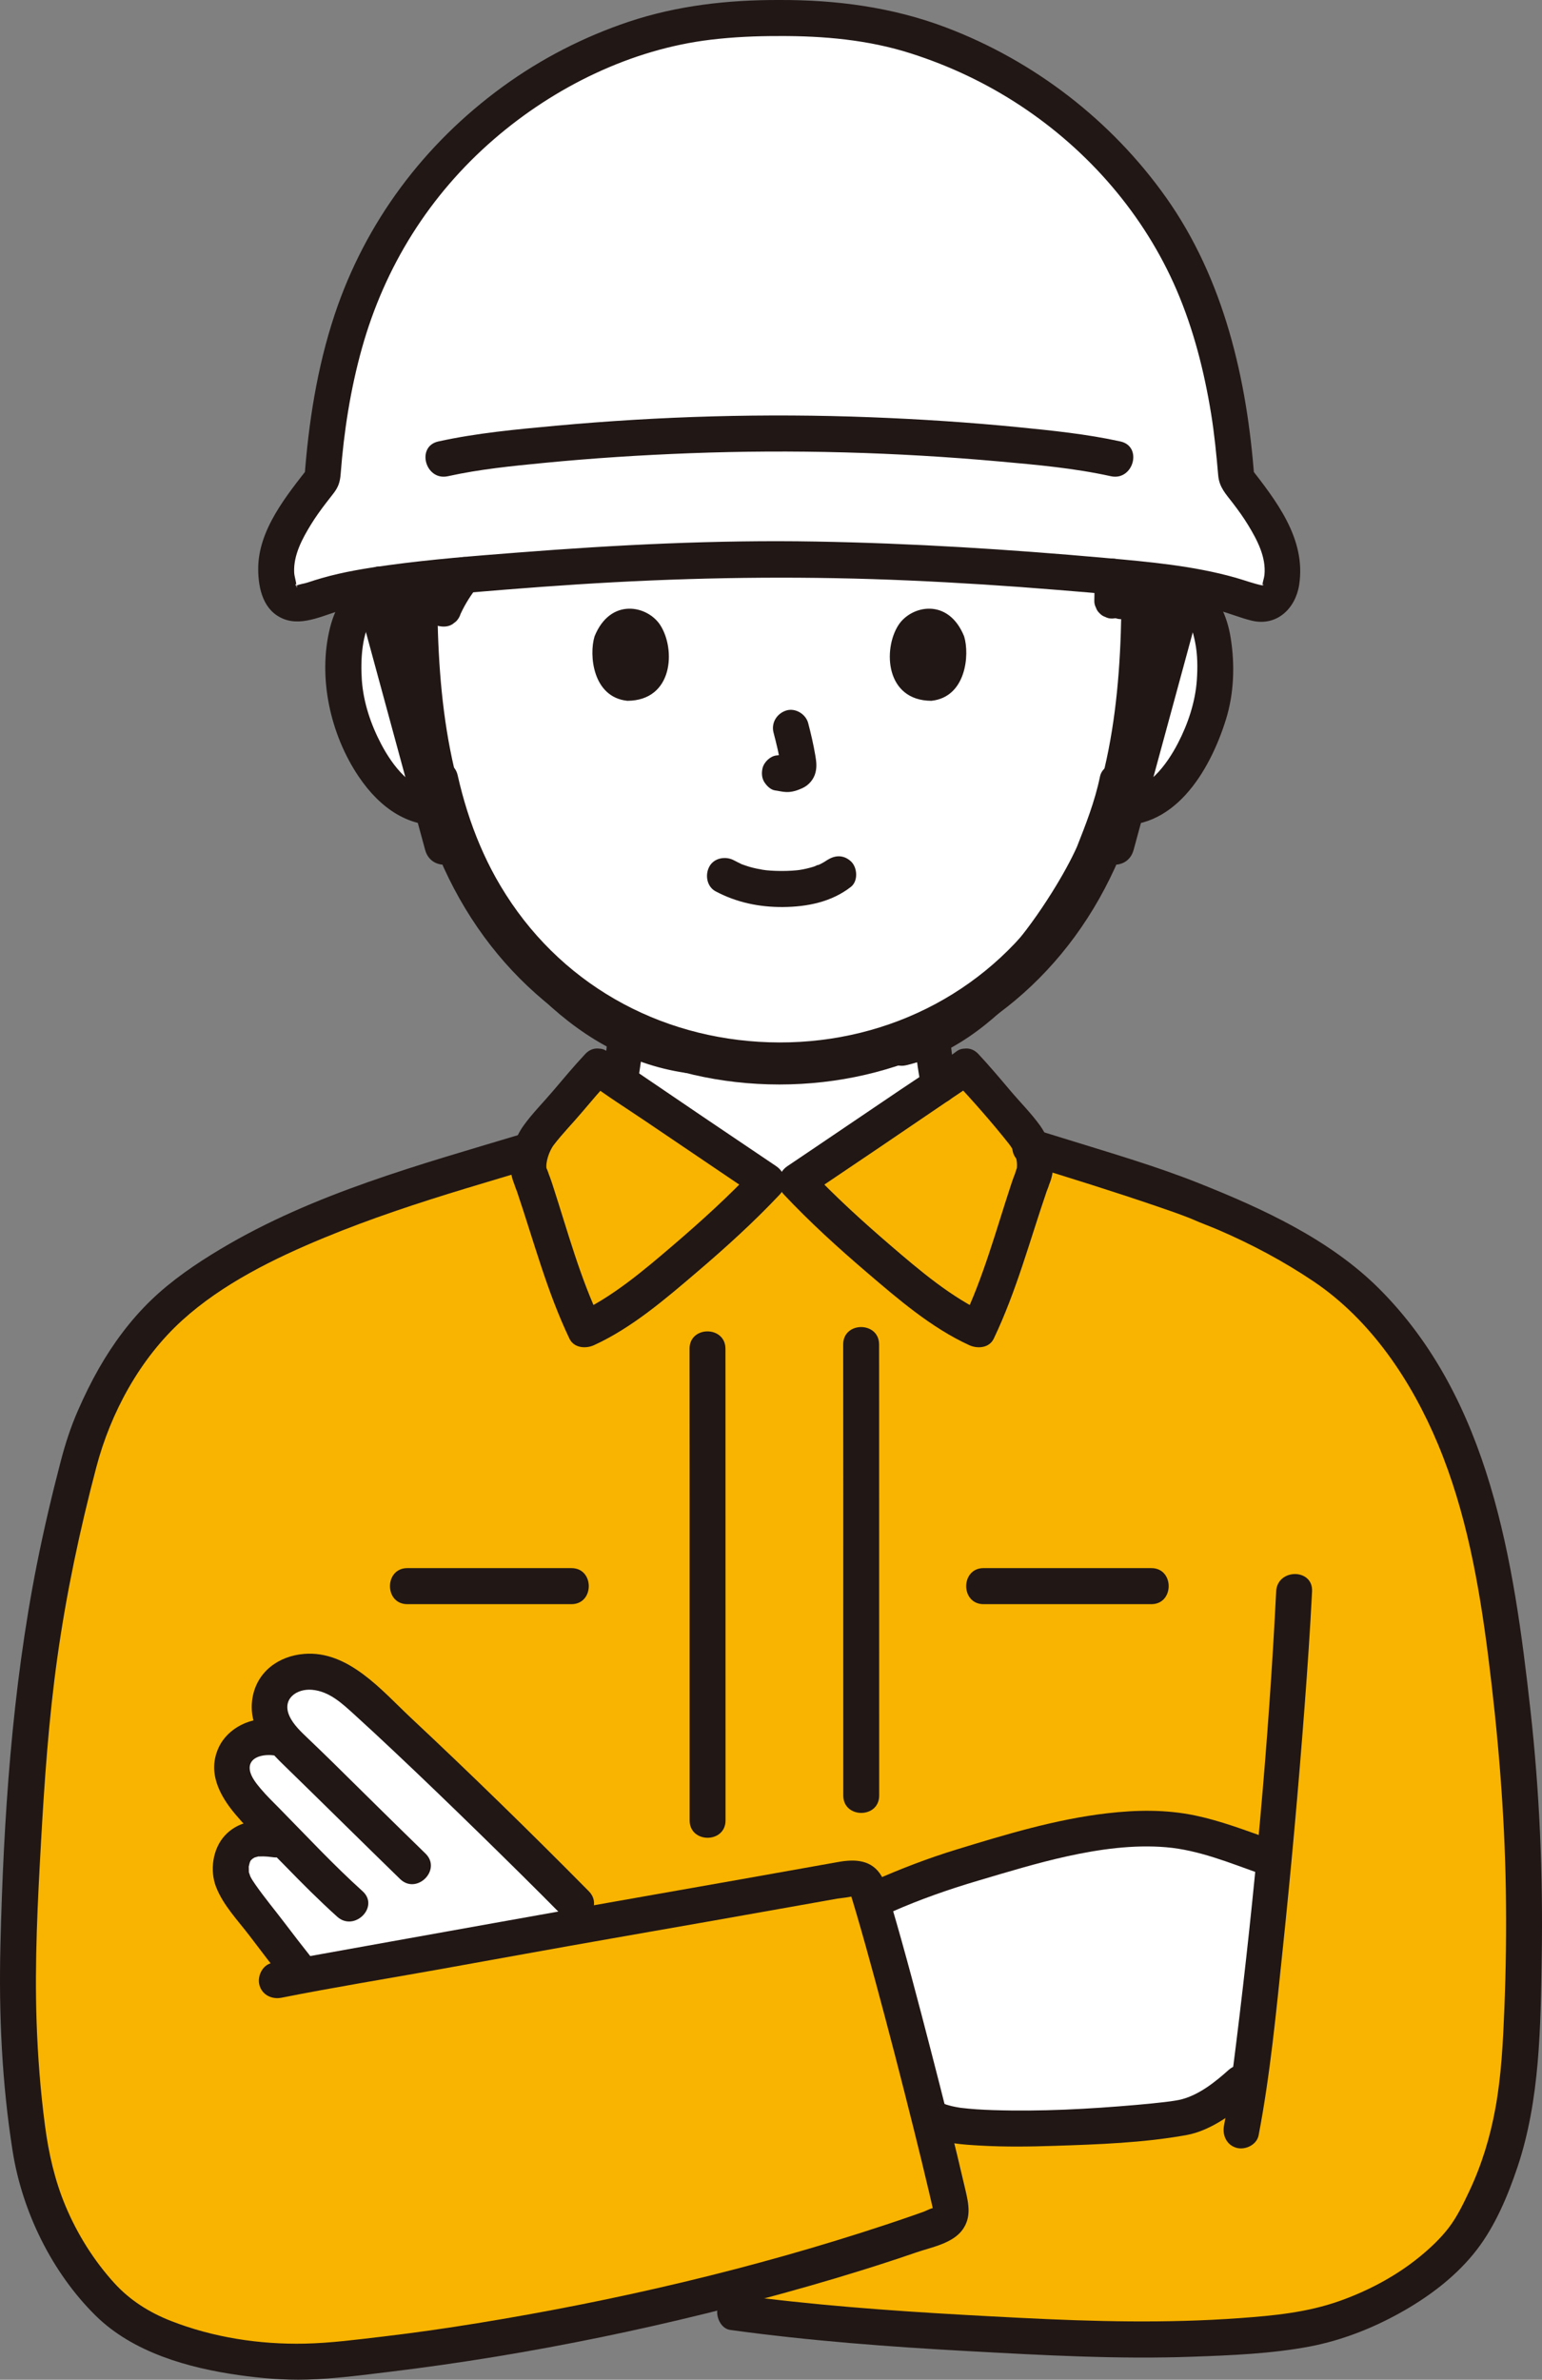 <svg width="129" height="199" viewBox="0 0 129 199" fill="none" xmlns="http://www.w3.org/2000/svg">
<rect x="0" y="0" width="129" height="199" fill="#808080" stroke="none"/>
<g clip-path="url(#clip0_748_1068)">
<path d="M93.741 50.309C94.663 49.421 95.905 49.087 96.967 49.124C99.279 49.206 100.263 50.461 100.686 51.198C101.95 53.397 101.896 57.45 101.048 59.957C100.448 61.733 99.463 64.45 97.091 66.398C96.113 67.2 94.674 67.729 93.298 67.496C93.298 67.496 93.166 67.474 92.934 67.435C92.498 68.882 91.959 70.3 91.629 70.988C90.636 73.693 85.014 83.381 77.986 86.722C78.08 87.923 78.245 89.056 78.456 90.29C78.821 92.315 78.699 94.12 81.507 95.138C81.628 95.183 85.582 97.034 88.384 98.327C88.384 98.327 87.075 114.247 65.032 114.247C44.208 114.247 42.012 98.54 42.012 98.54C44.815 97.248 48.692 95.183 48.813 95.138C51.621 94.12 51.499 92.315 51.864 90.29C52.081 89.025 52.248 87.866 52.342 86.629C49.258 85.148 46.486 82.787 43.848 79.618C40.43 75.513 38.484 71.093 37.409 67.428C35.943 67.808 34.358 67.261 33.306 66.397C30.933 64.449 29.949 61.733 29.348 59.957C28.499 57.449 28.446 53.396 29.71 51.197C30.134 50.461 31.118 49.205 33.429 49.124C34.492 49.086 35.734 49.42 36.655 50.309C36.655 50.309 26.98 22.353 65.198 22.353C103.417 22.353 93.741 50.309 93.741 50.309Z" fill="white"/>
<path d="M77.33 175.518C75.832 169.664 74.034 162.965 72.844 159.028C77.369 156.945 79.63 156.331 84.017 155.06C87.634 154.012 91.498 152.916 96.483 152.916C99.798 152.916 103.346 154.356 105.806 155.224C105.806 155.224 106.08 155.321 106.549 155.487C105.92 162.235 105.213 168.81 104.575 173.504L103.846 174.161C103.846 174.161 101.082 176.656 99.035 177.054C96.013 177.643 81.14 178.693 78.392 177.293C78.392 177.293 78.134 177.161 77.693 176.938C77.574 176.472 77.454 175.997 77.33 175.517V175.518Z" fill="white"/>
<path d="M32.011 143.504C31.173 142.73 30.394 142.022 29.697 141.403C28.705 140.521 27.449 139.936 26.321 139.814C25.256 139.699 23.984 139.997 23.328 140.726C22.565 141.575 22.27 142.885 22.863 144.147C23.435 145.367 24.617 146.329 25.908 147.586C23.7 144.199 20.936 145.161 19.999 146.228C19.467 146.834 19.159 147.873 19.609 148.899C20.4 150.708 22.26 152.114 24.016 153.988C22.203 153.665 20.869 153.446 19.853 154.581C19.317 155.18 19.182 156.378 19.432 157.145C19.681 157.911 20.203 158.552 20.696 159.188C22.265 161.209 23.487 162.878 24.943 164.701L25.412 165.287C30.091 164.419 40.081 162.67 49.897 160.958C48.904 159.94 48.196 159.214 48.196 159.214C44.281 155.253 37.077 148.185 32.011 143.505L32.011 143.504Z" fill="white"/>
<path d="M43.212 39.776C43.125 40.56 43.123 41.35 43.194 42.131C43.263 42.883 43.386 43.673 42.947 44.362C42.607 44.895 41.969 45.299 41.389 45.718C39.4 47.152 37.919 48.931 37.121 50.847C36.189 49.553 34.684 49.08 33.429 49.124C32.843 49.145 32.342 49.241 31.914 49.386C30.061 43.743 29.249 37.462 30.392 31.187C31.425 25.517 33.98 20.114 37.767 15.773C49.57 2.246 75.636 -2.06 87.775 13.58C89.534 14.9 91.305 16.261 92.906 17.801C100.998 25.584 102.451 39.32 98.649 49.445C98.186 49.267 97.631 49.147 96.967 49.124C95.904 49.086 94.663 49.42 93.742 50.309L93.049 50.216C93.176 46.368 92.298 42.505 90.473 38.876C89.453 36.847 88.11 34.861 86.058 33.263C84.007 31.666 81.171 30.483 78.113 30.356C76.621 30.294 75.133 30.48 73.669 30.689C70.099 31.198 66.453 31.848 62.861 31.427C60.468 31.146 58.2 30.397 55.78 30.291C51.816 30.117 47.972 31.779 45.795 34.111C44.227 35.79 43.438 37.764 43.212 39.776Z" fill="white"/>
<path d="M65.202 1.508C61.141 1.483 56.998 1.937 53.812 3.011C46.171 5.366 39.349 10.296 34.637 16.607C29.561 23.401 27.565 31.647 26.97 40.024C25.393 42.052 24.292 43.346 23.328 46.059C22.927 47.183 23.115 48.822 23.453 49.613C23.722 50.241 24.598 50.718 25.543 50.373C26.764 49.927 28.009 49.575 29.574 49.23C33.904 48.476 36.971 48.244 40.739 47.924C48.806 47.233 57.117 46.806 65.202 46.756C73.288 46.806 81.599 47.233 89.666 47.924C93.434 48.244 96.5 48.476 100.831 49.23C102.396 49.575 103.641 49.927 104.861 50.373C105.807 50.718 106.683 50.241 106.952 49.613C107.29 48.822 107.477 47.183 107.077 46.059C106.113 43.346 105.012 42.052 103.435 40.024C102.84 31.647 100.844 23.401 95.768 16.607C91.056 10.296 84.234 5.366 76.593 3.011C73.407 1.937 69.264 1.483 65.202 1.508Z" fill="white"/>
<path d="M126.535 143.011C125.534 134.109 124.405 125.129 120.235 117.124C118.861 114.505 117.203 112.016 115.24 109.816C113.17 107.476 110.972 105.963 108.322 104.4C105.853 102.938 103.238 101.717 100.542 100.668C98.528 99.74 89.714 96.985 86.285 95.931C86.078 95.411 85.785 94.933 85.457 94.574C84.036 93.012 82.245 90.752 80.792 89.21C80.174 89.684 67.588 98.175 66.634 98.817H64.174C63.22 98.175 50.634 89.684 50.016 89.21C48.564 90.752 46.773 93.011 45.351 94.574C44.975 94.986 44.644 95.555 44.437 96.166C44.251 96.222 44.145 96.254 44.145 96.254C40.58 97.327 33.026 99.539 30.656 100.526C24.566 102.757 20.359 104.788 16.398 107.575C12.044 110.622 9.406 114.634 7.122 120.38C3.19 134.737 2.444 143.668 1.728 157.866C1.434 163.561 1.218 170.73 2.474 179.273C3.081 183.375 5.033 188.354 8.867 192.376C13.182 196.886 22.664 197.752 26.616 197.433C35.313 196.747 45.964 194.973 56.339 192.547C63.83 193.959 72.882 194.664 81.387 195.124C84.591 195.297 87.633 195.464 90.652 195.559C96.139 195.733 101.553 195.671 107.743 194.984C113.856 194.307 120.843 190.235 123.227 185.914C126.142 180.627 126.966 176.276 127.289 169.406C127.711 160.604 127.515 151.763 126.534 143.011H126.535ZM25.413 165.286C25.128 164.929 24.944 164.7 24.944 164.7C23.488 162.877 22.266 161.208 20.697 159.187C20.203 158.551 19.682 157.91 19.433 157.144C19.183 156.378 19.317 155.179 19.854 154.579C20.87 153.445 22.204 153.664 24.017 153.987C22.261 152.113 20.401 150.707 19.61 148.898C19.16 147.871 19.468 146.833 20 146.227C20.669 145.464 22.273 144.764 23.94 145.659C23.492 145.174 23.116 144.685 22.863 144.147C22.271 142.885 22.566 141.574 23.329 140.726C23.985 139.997 25.256 139.699 26.322 139.814C27.45 139.936 28.706 140.52 29.698 141.402C30.395 142.021 31.174 142.73 32.012 143.503C37.077 148.184 44.282 155.251 48.197 159.213C48.197 159.213 48.904 159.938 49.898 160.956C40.081 162.668 30.091 164.417 25.412 165.286L25.413 165.286ZM104.575 173.504C104.116 173.918 103.846 174.161 103.846 174.161C103.846 174.161 101.082 176.656 99.035 177.054C96.013 177.643 81.14 178.693 78.392 177.293C78.392 177.293 78.134 177.161 77.693 176.938C77.575 176.472 77.454 175.998 77.331 175.517C75.832 169.663 74.035 162.964 72.844 159.028C77.37 156.944 79.631 156.33 84.017 155.059C87.635 154.011 91.499 152.915 96.484 152.915C99.799 152.915 103.346 154.355 105.806 155.223C105.806 155.223 106.08 155.32 106.549 155.486C105.92 162.234 105.213 168.809 104.575 173.503L104.575 173.504Z" fill="#F8B400"/>
<path d="M53.282 90.87C53.527 89.561 53.706 88.23 53.824 86.903C53.856 86.539 53.633 86.087 53.384 85.837C53.124 85.576 52.696 85.379 52.322 85.396C51.933 85.413 51.531 85.541 51.26 85.837C50.977 86.146 50.858 86.485 50.82 86.903C50.774 87.42 50.715 87.935 50.647 88.45L50.701 88.049C50.61 88.724 50.511 89.4 50.386 90.069C50.31 90.474 50.324 90.865 50.537 91.23C50.719 91.543 51.077 91.841 51.434 91.923C51.819 92.011 52.251 91.992 52.592 91.771C52.905 91.568 53.211 91.252 53.282 90.87Z" fill="#211715"/>
<path d="M76.498 86.903C76.565 87.659 76.66 88.411 76.768 89.162C76.86 89.809 76.987 90.451 77.076 91.098L77.022 90.698L77.03 90.765C77.082 91.179 77.163 91.523 77.47 91.831C77.73 92.092 78.157 92.289 78.532 92.272C78.92 92.254 79.323 92.126 79.594 91.831C79.844 91.557 80.082 91.151 80.034 90.765C79.921 89.865 79.746 88.975 79.624 88.076L79.678 88.477C79.608 87.954 79.549 87.428 79.502 86.903C79.466 86.496 79.359 86.135 79.062 85.837C78.802 85.576 78.374 85.379 78 85.396C77.611 85.413 77.209 85.541 76.938 85.837C76.683 86.117 76.463 86.51 76.498 86.903Z" fill="#211715"/>
<path d="M102.782 173.096C101.688 174.078 100.237 175.263 98.635 175.601C98.418 175.647 98.199 175.676 97.98 175.71C97.918 175.719 97.856 175.728 97.794 175.736C97.592 175.765 98.103 175.697 97.891 175.723C97.725 175.743 97.559 175.765 97.393 175.785C96.622 175.875 95.849 175.95 95.075 176.017C91.087 176.364 87.057 176.583 83.054 176.451C82.152 176.421 81.25 176.369 80.354 176.259C80.127 176.232 80.617 176.3 80.4 176.265C80.308 176.25 80.216 176.237 80.124 176.221C79.956 176.191 79.789 176.159 79.623 176.12C79.479 176.086 79.339 176.042 79.197 176.003C79.147 175.99 79.098 175.962 79.048 175.952C78.799 175.901 79.379 176.104 79.15 175.993C78.421 175.637 77.526 175.793 77.095 176.533C76.709 177.195 76.902 178.238 77.634 178.595C78.984 179.255 80.575 179.337 82.05 179.421C84.111 179.539 86.18 179.509 88.24 179.44C91.883 179.32 95.633 179.19 99.23 178.545C101.354 178.165 103.333 176.641 104.908 175.227C106.352 173.931 104.221 171.805 102.784 173.096H102.782Z" fill="#211715"/>
<path d="M74.62 159.868C76.969 158.829 79.382 157.989 81.843 157.261C84.304 156.532 86.765 155.781 89.27 155.229C91.955 154.638 94.811 154.236 97.564 154.471C100.272 154.701 102.866 155.776 105.405 156.677C106.17 156.949 107.048 156.37 107.252 155.625C107.481 154.792 106.971 154.044 106.203 153.771C104.16 153.045 102.128 152.266 100 151.819C97.548 151.304 95.078 151.345 92.599 151.634C88.302 152.135 84.136 153.402 80.01 154.665C77.651 155.387 75.361 156.267 73.104 157.264C72.362 157.593 72.189 158.681 72.566 159.327C73.013 160.095 73.875 160.197 74.621 159.867L74.62 159.868Z" fill="#211715"/>
<path d="M49.257 158.148C44.399 153.235 39.45 148.403 34.407 143.681C31.942 141.372 29.153 138.002 25.439 138.304C23.309 138.478 21.482 139.792 21.121 142C20.76 144.209 22.064 145.971 23.564 147.429C26.878 150.651 30.157 153.907 33.47 157.129C34.86 158.48 36.986 156.35 35.594 154.998C32.974 152.45 30.377 149.878 27.774 147.312C27.117 146.664 26.449 146.029 25.784 145.39C25.204 144.831 24.544 144.237 24.209 143.486C23.576 142.073 24.805 141.19 26.105 141.305C27.56 141.433 28.631 142.456 29.66 143.39C30.755 144.383 31.837 145.39 32.913 146.404C35.314 148.663 37.687 150.952 40.047 153.255C42.427 155.578 44.794 157.914 47.133 160.28C48.496 161.659 50.621 159.528 49.257 158.149V158.148Z" fill="#211715"/>
<path d="M22.87 143.771C21.072 143.537 19.073 144.445 18.292 146.136C17.342 148.189 18.348 150.121 19.682 151.706C20.965 153.23 22.465 154.605 23.855 156.032C25.269 157.486 26.701 158.922 28.208 160.279C29.643 161.572 31.775 159.447 30.332 158.148C27.907 155.963 25.685 153.57 23.395 151.245C22.856 150.698 22.301 150.163 21.806 149.575C21.453 149.156 20.987 148.584 20.903 148.025C20.734 146.911 22.039 146.677 22.87 146.786C23.676 146.89 24.372 146.018 24.372 145.278C24.372 144.377 23.679 143.875 22.87 143.771Z" fill="#211715"/>
<path d="M22.925 152.302C21.419 152.104 19.864 152.33 18.791 153.514C17.786 154.623 17.54 156.425 18.081 157.804C18.678 159.329 19.892 160.581 20.874 161.87C21.867 163.176 22.858 164.483 23.881 165.765C24.388 166.401 25.476 166.296 26.005 165.765C26.631 165.137 26.513 164.272 26.005 163.634C25.247 162.682 24.55 161.772 23.815 160.806C23.005 159.741 22.12 158.675 21.374 157.607C21.221 157.386 21.039 157.12 20.941 156.907C20.921 156.862 20.871 156.696 20.843 156.619C20.751 156.363 20.831 156.711 20.821 156.54C20.814 156.417 20.816 156.295 20.814 156.172C20.81 155.906 20.791 156.203 20.821 156.052C20.846 155.931 20.878 155.814 20.912 155.695C20.857 155.887 20.904 155.701 20.959 155.607C21.075 155.406 20.699 155.876 21.025 155.529L21.137 155.422C21.047 155.486 21.043 155.49 21.127 155.434C21.206 155.375 21.408 155.276 21.207 155.362C21.314 155.316 21.43 155.295 21.541 155.262C21.691 155.217 21.363 155.253 21.64 155.244C21.767 155.24 21.893 155.235 22.02 155.237C22.323 155.243 22.624 155.277 22.924 155.316C23.729 155.423 24.426 154.548 24.426 153.809C24.426 152.907 23.732 152.408 22.924 152.302L22.925 152.302Z" fill="#211715"/>
<path d="M106.761 133.078C106.13 145.681 104.971 158.309 103.419 170.83C103.136 173.111 102.862 175.326 102.397 177.754C102.243 178.553 102.62 179.381 103.446 179.608C104.181 179.811 105.139 179.359 105.293 178.556C106.274 173.437 106.764 168.201 107.307 163.021C108.016 156.265 108.624 149.496 109.137 142.723C109.38 139.51 109.603 136.295 109.764 133.078C109.861 131.139 106.857 131.144 106.76 133.078L106.761 133.078Z" fill="#211715"/>
<path d="M23.55 167.054C27.929 166.183 32.345 165.471 36.74 164.683C41.571 163.816 46.398 162.933 51.233 162.089C56.912 161.098 62.589 160.1 68.264 159.086C68.851 158.981 69.438 158.877 70.025 158.772C70.178 158.744 71.325 158.629 71.352 158.54C71.315 158.66 71.062 158.037 71.212 158.574C71.254 158.723 71.303 158.87 71.348 159.017C71.461 159.389 71.572 159.762 71.681 160.135C72.201 161.906 72.693 163.685 73.176 165.466C74.312 169.647 75.396 173.842 76.444 178.046C76.878 179.789 77.306 181.533 77.716 183.281C77.799 183.631 77.88 183.982 77.96 184.333C77.994 184.481 78.022 184.634 78.062 184.781C78.127 185.016 78.035 184.628 78.114 184.648C77.964 184.61 77.457 184.884 77.287 184.944C76.935 185.07 76.584 185.194 76.231 185.316C75.511 185.566 74.79 185.81 74.068 186.049C62.96 189.724 51.476 192.397 39.935 194.273C37.302 194.7 34.662 195.08 32.013 195.391C29.859 195.644 27.678 195.932 25.507 195.98C21.718 196.062 17.837 195.467 14.294 194.08C12.486 193.372 10.865 192.35 9.559 190.913C7.854 189.037 6.473 186.833 5.49 184.494C4.581 182.331 4.067 180.063 3.763 177.743C3.385 174.868 3.16 171.972 3.061 169.073C2.889 164.035 3.153 159.003 3.435 153.975C3.723 148.841 4.083 143.702 4.797 138.608C5.549 133.243 6.675 127.942 8.053 122.706C9.262 118.113 11.711 113.606 15.254 110.397C18.619 107.348 22.959 105.222 27.118 103.504C31.014 101.895 34.991 100.587 39.02 99.365C40.861 98.807 42.705 98.261 44.546 97.707C46.387 97.153 45.606 94.242 43.747 94.8C35.128 97.393 26.233 99.793 18.441 104.454C16.386 105.682 14.374 107.051 12.645 108.717C10.916 110.383 9.467 112.341 8.277 114.423C7.63 115.555 7.057 116.729 6.533 117.923C5.917 119.326 5.468 120.712 5.081 122.194C4.331 125.062 3.653 127.95 3.076 130.858C1.005 141.306 0.291 152.068 0.035 162.702C-0.104 168.437 0.16 174.203 1.056 179.875C1.856 184.942 4.345 190.035 8.003 193.641C11.127 196.721 15.754 198.016 19.977 198.612C21.855 198.877 23.753 199.043 25.65 198.99C27.943 198.926 30.248 198.619 32.523 198.345C44.42 196.911 56.224 194.439 67.744 191.145C70.728 190.291 73.693 189.371 76.629 188.361C77.912 187.919 79.71 187.607 80.537 186.435C81.26 185.411 81.042 184.328 80.78 183.195C79.867 179.242 78.868 175.309 77.851 171.381C76.809 167.353 75.751 163.326 74.578 159.333C74.345 158.538 74.171 157.603 73.749 156.885C72.936 155.501 71.525 155.453 70.122 155.705C67.38 156.196 64.637 156.685 61.894 157.169C55.058 158.376 48.221 159.574 41.389 160.799C35.605 161.837 29.82 162.87 24.038 163.914C23.61 163.991 23.18 164.062 22.753 164.147C21.957 164.305 21.5 165.257 21.704 166.001C21.933 166.834 22.754 167.212 23.552 167.053L23.55 167.054Z" fill="#211715"/>
<path d="M85.736 97.343C89.497 98.495 93.255 99.665 96.976 100.941C97.751 101.206 98.525 101.475 99.289 101.77C99.426 101.822 99.562 101.878 99.698 101.931C100.063 102.072 99.445 101.817 99.749 101.954C100.463 102.274 101.204 102.536 101.923 102.846C104.699 104.04 107.388 105.471 109.897 107.16C114.701 110.393 118.094 115.488 120.303 120.781C122.651 126.406 123.738 132.491 124.5 138.512C125.321 144.995 125.87 151.495 125.974 158.033C126.028 161.363 125.983 164.696 125.849 168.024C125.737 170.792 125.6 173.577 125.101 176.307C124.666 178.69 123.962 181.019 122.928 183.209C122.428 184.267 121.909 185.363 121.193 186.295C120.503 187.194 119.656 187.987 118.782 188.703C116.812 190.318 114.46 191.566 112.066 192.414C109.339 193.379 106.54 193.643 103.673 193.85C97.581 194.292 91.48 194.136 85.386 193.827C79.023 193.504 72.658 193.143 66.322 192.464C64.842 192.306 63.364 192.131 61.889 191.928C61.087 191.818 60.276 192.123 60.042 192.981C59.849 193.684 60.282 194.724 61.09 194.835C67.726 195.748 74.407 196.246 81.092 196.612C87.315 196.952 93.546 197.298 99.779 197.074C103.019 196.957 106.356 196.826 109.549 196.224C112.345 195.696 115.073 194.599 117.534 193.178C119.799 191.869 121.942 190.214 123.547 188.129C125.096 186.116 126.145 183.609 126.95 181.212C128.837 175.591 128.884 169.433 128.978 163.566C129.087 156.703 128.796 149.833 128.034 143.011C126.644 130.568 124.655 117.036 115.381 107.769C111.249 103.64 105.621 101.068 100.352 98.966C96.629 97.48 92.736 96.362 88.912 95.171C88.12 94.924 87.327 94.679 86.534 94.436C84.681 93.868 83.889 96.777 85.736 97.343H85.736Z" fill="#211715"/>
<path d="M79.729 90.276C81.333 91.993 82.935 93.798 84.395 95.639C84.883 96.255 85.179 97.016 85.051 97.802C85.102 97.491 84.941 98.084 84.909 98.161C84.879 98.235 84.849 98.309 84.82 98.384C84.72 98.648 84.632 98.917 84.544 99.185C83.304 102.961 82.26 106.825 80.541 110.423L82.596 109.882C79.593 108.508 76.951 106.252 74.463 104.116C72.118 102.102 69.815 100.005 67.696 97.752L67.391 100.119C71.475 97.373 75.552 94.618 79.618 91.845C80.262 91.406 80.926 90.983 81.549 90.511C82.196 90.022 82.532 89.21 82.088 88.449C81.716 87.81 80.685 87.415 80.033 87.908C78.494 89.073 76.837 90.103 75.241 91.185C72.823 92.824 70.403 94.46 67.982 96.095C67.279 96.568 66.578 97.042 65.875 97.515C65.06 98.063 64.877 99.144 65.571 99.882C67.739 102.188 70.098 104.332 72.501 106.386C75.126 108.629 77.917 111.037 81.079 112.484C81.769 112.8 82.756 112.735 83.134 111.943C85.026 107.983 86.143 103.762 87.56 99.626C87.611 99.477 87.924 98.731 87.68 99.26C87.931 98.716 88.079 98.182 88.099 97.578C88.137 96.376 87.704 95.097 87.01 94.126C86.276 93.102 85.357 92.187 84.543 91.226C83.662 90.185 82.784 89.141 81.853 88.144C80.528 86.726 78.407 88.86 79.729 90.275V90.276Z" fill="#211715"/>
<path d="M48.955 88.145C48.023 89.142 47.146 90.187 46.265 91.227C45.45 92.189 44.532 93.104 43.798 94.128C43.104 95.098 42.671 96.378 42.709 97.579C42.729 98.185 42.879 98.715 43.127 99.261C42.885 98.73 43.195 99.479 43.246 99.628C44.65 103.765 45.75 107.986 47.64 111.945C48.015 112.73 49.008 112.8 49.696 112.485C52.862 111.037 55.659 108.629 58.289 106.387C60.698 104.334 63.065 102.191 65.236 99.883C65.93 99.145 65.747 98.064 64.932 97.516C60.849 94.77 56.771 92.015 52.706 89.243C52.061 88.803 51.397 88.381 50.775 87.909C50.126 87.419 49.095 87.805 48.719 88.45C48.269 89.222 48.608 90.02 49.258 90.512C50.797 91.676 52.454 92.707 54.05 93.789C56.468 95.428 58.888 97.064 61.309 98.698C62.011 99.172 62.713 99.646 63.416 100.119L63.112 97.752C60.99 100.008 58.679 102.104 56.329 104.116C53.834 106.251 51.187 108.506 48.179 109.882L50.234 110.423C48.517 106.828 47.488 102.962 46.261 99.185C46.178 98.932 46.096 98.678 46.003 98.428C45.97 98.338 45.934 98.25 45.899 98.161C45.981 98.365 45.678 97.514 45.726 97.744C45.623 97.248 45.915 96.275 46.348 95.715C47.058 94.793 47.895 93.941 48.647 93.052C49.442 92.113 50.238 91.174 51.078 90.276C52.4 88.862 50.279 86.726 48.954 88.144L48.955 88.145Z" fill="#211715"/>
<path d="M57.685 112.789C57.698 121.439 57.691 130.09 57.692 138.74C57.692 143.234 57.692 147.729 57.693 152.223C57.693 154.163 60.697 154.166 60.697 152.223C60.696 140.213 60.697 128.202 60.692 116.192C60.692 115.058 60.692 113.924 60.69 112.79C60.687 110.851 57.682 110.847 57.685 112.79V112.789Z" fill="#211715"/>
<path d="M70.539 112.428C70.552 120.703 70.545 128.978 70.545 137.253C70.545 141.55 70.546 145.847 70.547 150.144C70.547 152.084 73.551 152.087 73.551 150.144C73.55 138.656 73.551 127.168 73.546 115.681C73.546 114.596 73.546 113.512 73.543 112.428C73.54 110.489 70.536 110.485 70.539 112.428Z" fill="#211715"/>
<path d="M34.076 134.144H47.804C49.738 134.144 49.741 131.13 47.804 131.13H34.076C32.143 131.13 32.14 134.144 34.076 134.144Z" fill="#211715"/>
<path d="M82.281 134.144H96.318C98.251 134.144 98.254 131.13 96.318 131.13H82.281C80.348 131.13 80.345 134.144 82.281 134.144Z" fill="#211715"/>
<path d="M33.354 48.962C33.303 48.801 33.248 48.642 33.204 48.479C33.157 48.283 33.068 48.112 32.935 47.966C32.829 47.802 32.688 47.673 32.514 47.578C32.341 47.468 32.155 47.409 31.955 47.399C31.756 47.355 31.556 47.363 31.356 47.426L30.998 47.578C30.772 47.712 30.592 47.892 30.459 48.119L30.307 48.479C30.236 48.746 30.236 49.013 30.307 49.28C30.351 49.443 30.406 49.603 30.458 49.764C30.504 49.959 30.593 50.13 30.727 50.276C30.832 50.44 30.973 50.569 31.148 50.664C31.32 50.774 31.506 50.834 31.706 50.843C31.906 50.888 32.105 50.879 32.305 50.816L32.664 50.664C32.89 50.53 33.069 50.35 33.203 50.123L33.354 49.764C33.425 49.497 33.425 49.229 33.354 48.962Z" fill="#211715"/>
<path d="M59.875 74.54C61.628 75.47 63.517 75.861 65.5 75.848C67.527 75.834 69.563 75.429 71.186 74.161C71.808 73.674 71.733 72.534 71.186 72.03C70.525 71.421 69.726 71.51 69.061 72.03C69.519 71.672 69.174 71.939 69.056 72.014C68.943 72.086 68.827 72.153 68.709 72.215C68.648 72.248 68.585 72.276 68.524 72.308C68.327 72.41 68.45 72.254 68.593 72.284C68.497 72.264 68.215 72.426 68.116 72.459C67.68 72.599 67.231 72.697 66.779 72.765C67.004 72.731 66.765 72.765 66.664 72.774C66.533 72.787 66.402 72.798 66.27 72.807C65.954 72.828 65.637 72.835 65.32 72.833C65.035 72.832 64.752 72.822 64.468 72.803C64.338 72.794 64.209 72.783 64.079 72.77C64.053 72.767 63.584 72.695 63.903 72.751C63.481 72.676 63.065 72.596 62.654 72.473C62.478 72.42 62.308 72.357 62.135 72.298C61.755 72.168 62.367 72.418 62.025 72.255C61.81 72.154 61.599 72.048 61.39 71.937C60.695 71.569 59.725 71.737 59.335 72.478C58.968 73.174 59.132 74.147 59.873 74.54H59.875Z" fill="#211715"/>
<path d="M64.715 61.271C64.959 62.206 65.194 63.154 65.334 64.112L65.28 63.711C65.297 63.842 65.304 63.971 65.29 64.103L65.344 63.702C65.335 63.763 65.322 63.82 65.301 63.879L65.453 63.519C65.434 63.56 65.416 63.595 65.391 63.632L65.625 63.327C65.596 63.362 65.568 63.39 65.533 63.419L65.837 63.183C65.766 63.229 65.69 63.267 65.613 63.303L65.971 63.151C65.848 63.202 65.725 63.24 65.593 63.261L65.993 63.207C65.874 63.222 65.757 63.22 65.638 63.207L66.037 63.261C65.903 63.242 65.772 63.209 65.638 63.191C65.439 63.128 65.239 63.119 65.04 63.164C64.84 63.173 64.653 63.232 64.481 63.343C64.17 63.526 63.872 63.884 63.791 64.243C63.703 64.629 63.722 65.062 63.943 65.404C64.138 65.708 64.465 66.046 64.84 66.097C65.149 66.139 65.449 66.218 65.763 66.231C66.247 66.253 66.697 66.103 67.129 65.905C67.664 65.659 68.082 65.173 68.224 64.595C68.345 64.105 68.293 63.681 68.21 63.19C68.056 62.275 67.845 61.368 67.611 60.471C67.412 59.708 66.528 59.169 65.763 59.418C64.981 59.672 64.5 60.455 64.714 61.272L64.715 61.271Z" fill="#211715"/>
<path d="M49.739 53.215C49.266 54.756 49.574 58.301 52.484 58.603C56.33 58.58 56.535 54.294 55.24 52.279C54.18 50.628 51.064 49.942 49.739 53.215L49.739 53.215Z" fill="#211715"/>
<path d="M80.657 53.215C81.13 54.756 80.822 58.301 77.912 58.603C74.067 58.58 73.861 54.294 75.156 52.279C76.216 50.628 79.333 49.942 80.657 53.215Z" fill="#211715"/>
<path d="M37.715 49.243C35.8 47.512 33.04 47.15 30.714 48.259C29.036 49.059 28.052 50.725 27.613 52.477C26.567 56.639 27.631 61.425 30.016 64.953C31.763 67.537 34.263 69.386 37.496 68.95C38.3 68.841 38.739 67.805 38.545 67.096C38.306 66.224 37.505 65.934 36.697 66.043C34.497 66.341 32.793 63.931 31.905 62.255C31.03 60.604 30.4 58.738 30.27 56.868C30.153 55.191 30.273 52.855 31.203 51.64C31.099 51.777 31.408 51.42 31.443 51.383C31.635 51.184 31.595 51.228 31.758 51.123C32.102 50.901 32.447 50.771 32.851 50.693C33.82 50.507 34.847 50.702 35.591 51.376C37.025 52.672 39.155 50.547 37.715 49.245V49.243Z" fill="#211715"/>
<path d="M94.803 51.375C96.122 50.182 98.27 50.504 99.232 51.691C99.02 51.428 99.304 51.814 99.338 51.871C99.42 52.006 99.509 52.154 99.571 52.292C99.771 52.734 99.885 53.23 99.981 53.703C100.19 54.737 100.197 55.818 100.125 56.867C99.997 58.703 99.386 60.529 98.54 62.156C97.655 63.86 95.935 66.345 93.698 66.043C92.894 65.934 92.085 66.236 91.85 67.095C91.658 67.797 92.09 68.84 92.899 68.949C98.147 69.657 101.199 64.524 102.557 60.171C103.238 57.992 103.316 55.584 102.956 53.339C102.658 51.477 101.868 49.713 100.293 48.613C97.99 47.005 94.704 47.41 92.679 49.242C91.239 50.543 93.37 52.67 94.803 51.373L94.803 51.375Z" fill="#211715"/>
<path d="M92.024 64.932C91.597 67.018 90.809 69.002 90.085 70.835C90.016 71.009 90.218 70.533 90.137 70.712C90.111 70.769 90.088 70.826 90.062 70.883C90.012 70.99 89.964 71.098 89.913 71.204C89.771 71.505 89.621 71.801 89.467 72.096C89.119 72.76 88.746 73.411 88.358 74.052C86.302 77.443 83.797 80.648 80.729 83.177C79.036 84.572 77.13 85.68 75.008 86.172C73.126 86.609 73.923 89.516 75.807 89.079C80.147 88.072 83.76 84.897 86.593 81.592C88.955 78.838 91.166 75.733 92.654 72.403C92.751 72.187 92.844 71.969 92.933 71.751C92.972 71.655 93.151 71.236 92.98 71.631C93.219 71.079 93.453 70.526 93.664 69.963C94.178 68.586 94.625 67.174 94.92 65.732C95.083 64.935 94.69 64.103 93.871 63.878C93.128 63.673 92.188 64.13 92.024 64.93L92.024 64.932Z" fill="#211715"/>
<path d="M35.391 65.631C36.342 69.84 38.043 73.923 40.424 77.52C43.008 81.426 46.406 85.082 50.521 87.38C52.628 88.557 54.929 89.356 57.314 89.71C58.116 89.829 58.928 89.51 59.161 88.657C59.356 87.947 58.92 86.924 58.113 86.804C49.683 85.552 43.391 78.247 40.174 70.738C39.359 68.837 38.743 66.847 38.287 64.83C37.861 62.94 34.964 63.74 35.39 65.632L35.391 65.631Z" fill="#211715"/>
<path d="M91.523 48.22C91.56 48.885 91.566 49.551 91.548 50.217C91.541 50.424 91.583 50.618 91.678 50.798C91.738 50.985 91.842 51.146 91.988 51.282C92.124 51.429 92.285 51.533 92.471 51.594C92.65 51.688 92.843 51.731 93.05 51.724C93.439 51.706 93.841 51.578 94.112 51.282C94.386 50.983 94.541 50.629 94.552 50.217C94.57 49.551 94.564 48.885 94.527 48.22C94.505 47.821 94.374 47.442 94.087 47.154C93.951 47.007 93.79 46.904 93.604 46.843C93.425 46.748 93.232 46.705 93.025 46.713C92.636 46.73 92.234 46.858 91.963 47.154C91.702 47.439 91.501 47.821 91.523 48.22Z" fill="#211715"/>
<path d="M37.76 47.023C37.318 47.551 36.899 48.105 36.537 48.694C36.184 49.268 35.906 49.873 35.647 50.495C35.584 50.695 35.575 50.895 35.62 51.096C35.628 51.296 35.688 51.483 35.798 51.656C35.98 51.968 36.337 52.267 36.695 52.348C37.08 52.436 37.511 52.417 37.853 52.196L38.157 51.961C38.343 51.773 38.471 51.551 38.543 51.296L38.562 51.251L38.41 51.611C38.767 50.768 39.238 49.98 39.794 49.253L39.559 49.558C39.665 49.421 39.773 49.286 39.884 49.154C40.146 48.841 40.324 48.51 40.324 48.088C40.324 47.718 40.161 47.277 39.884 47.023C39.598 46.759 39.222 46.563 38.822 46.581C38.444 46.598 38.013 46.72 37.76 47.023Z" fill="#211715"/>
<path d="M38.944 70.131C37.09 63.314 35.236 56.497 33.382 49.68L32.157 51.843L35.294 51.364L33.076 49.669C33.109 59.717 34.404 70.028 40.507 78.346C46.34 86.297 55.384 90.688 65.201 90.688C75.018 90.688 84.064 86.295 89.895 78.346C95.998 70.028 97.292 59.717 97.326 49.669L95.108 51.364L98.244 51.843L97.02 49.68C95.166 56.497 93.312 63.314 91.458 70.131C90.863 72.317 94.243 73.25 94.837 71.066C96.692 64.249 98.545 57.432 100.4 50.615C100.627 49.779 100.117 48.596 99.175 48.452L96.04 47.974C94.932 47.805 93.825 48.42 93.822 49.669C93.792 58.418 92.875 67.254 88.082 74.806C83.066 82.711 74.503 87.191 65.201 87.172C55.899 87.153 47.368 82.732 42.32 74.806C37.517 67.266 36.61 58.409 36.58 49.669C36.576 48.42 35.469 47.805 34.362 47.974L31.226 48.452C30.288 48.596 29.777 49.785 30.002 50.615C31.857 57.432 33.71 64.249 35.565 71.066C36.158 73.247 39.54 72.321 38.944 70.131Z" fill="#211715"/>
<path d="M65.202 7.44015e-05C60.913 -0.014 56.649 0.46 52.571 1.828C48.824 3.085 45.259 4.916 42.061 7.244C35.486 12.03 30.571 18.569 27.995 26.314C26.524 30.737 25.805 35.384 25.468 40.023L25.908 38.958C23.991 41.419 21.579 44.308 21.6 47.613C21.61 49.275 22.049 51.104 23.746 51.766C25.392 52.407 27.248 51.345 28.854 50.944C32.219 50.106 35.751 49.855 39.197 49.561C43.27 49.214 47.345 48.903 51.427 48.685C59.641 48.245 67.84 48.179 76.058 48.542C80.195 48.725 84.328 48.99 88.454 49.329C91.872 49.61 95.296 49.873 98.687 50.397C99.786 50.566 100.867 50.765 101.944 51.045C102.877 51.289 103.783 51.678 104.718 51.901C106.816 52.4 108.374 50.888 108.683 48.919C109.29 45.04 106.732 41.828 104.496 38.958L104.936 40.024C104.334 31.754 102.404 23.355 97.541 16.501C92.975 10.065 86.504 5.085 79.14 2.296C74.665 0.6 69.97 -0.016 65.202 7.44015e-05C63.269 0.006 63.265 3.021 65.202 3.014C68.919 3.002 72.636 3.328 76.192 4.464C79.449 5.504 82.518 6.955 85.377 8.842C91.088 12.611 95.732 17.961 98.443 24.273C99.852 27.553 100.743 31.063 101.316 34.581C101.596 36.299 101.762 38.024 101.912 39.756C101.999 40.754 102.554 41.309 103.136 42.071C103.59 42.663 104.026 43.268 104.414 43.905C105.173 45.152 105.928 46.574 105.781 48.075C105.754 48.353 105.635 48.628 105.615 48.9C105.612 48.933 105.502 49.12 105.566 49.019C105.793 48.658 105.682 48.971 105.632 48.961C104.893 48.816 104.128 48.525 103.374 48.31C99.841 47.308 96.098 46.98 92.452 46.655C84.398 45.937 76.328 45.427 68.243 45.285C59.933 45.139 51.6 45.559 43.317 46.206C39.721 46.486 36.121 46.767 32.547 47.254C30.642 47.514 28.757 47.812 26.907 48.346C26.508 48.461 26.112 48.584 25.718 48.717C25.472 48.801 24.988 48.862 24.795 48.979C24.72 49.025 24.637 48.618 24.837 49.019C24.859 49.065 24.817 49.303 24.788 48.9C24.762 48.545 24.623 48.212 24.608 47.846C24.549 46.398 25.302 45.016 26.044 43.814C26.417 43.21 26.835 42.634 27.266 42.072C27.468 41.807 27.675 41.547 27.879 41.284C28.3 40.742 28.447 40.321 28.5 39.623C28.77 36.081 29.317 32.561 30.273 29.137C32.189 22.277 35.935 16.3 41.317 11.646C46.37 7.276 52.796 4.115 59.455 3.321C61.361 3.093 63.282 3.009 65.201 3.015C67.134 3.021 67.137 0.007 65.201 0.001L65.202 7.44015e-05Z" fill="#211715"/>
<path d="M37.47 39.822C40.153 39.233 42.758 38.978 45.502 38.71C49.561 38.315 53.635 38.054 57.71 37.9C66.335 37.574 74.981 37.815 83.577 38.586C86.761 38.872 89.834 39.142 92.932 39.822C94.817 40.236 95.621 37.33 93.731 36.915C90.91 36.296 88.005 36.002 85.136 35.718C81.046 35.314 76.943 35.049 72.837 34.891C64.043 34.552 55.223 34.8 46.459 35.605C43.194 35.905 39.879 36.211 36.672 36.915C34.784 37.33 35.583 40.236 37.47 39.822Z" fill="#211715"/>
</g>
<defs>
<clipPath id="clip0_748_1068">
<rect width="129" height="199" fill="white"/>
</clipPath>
</defs>
</svg>
